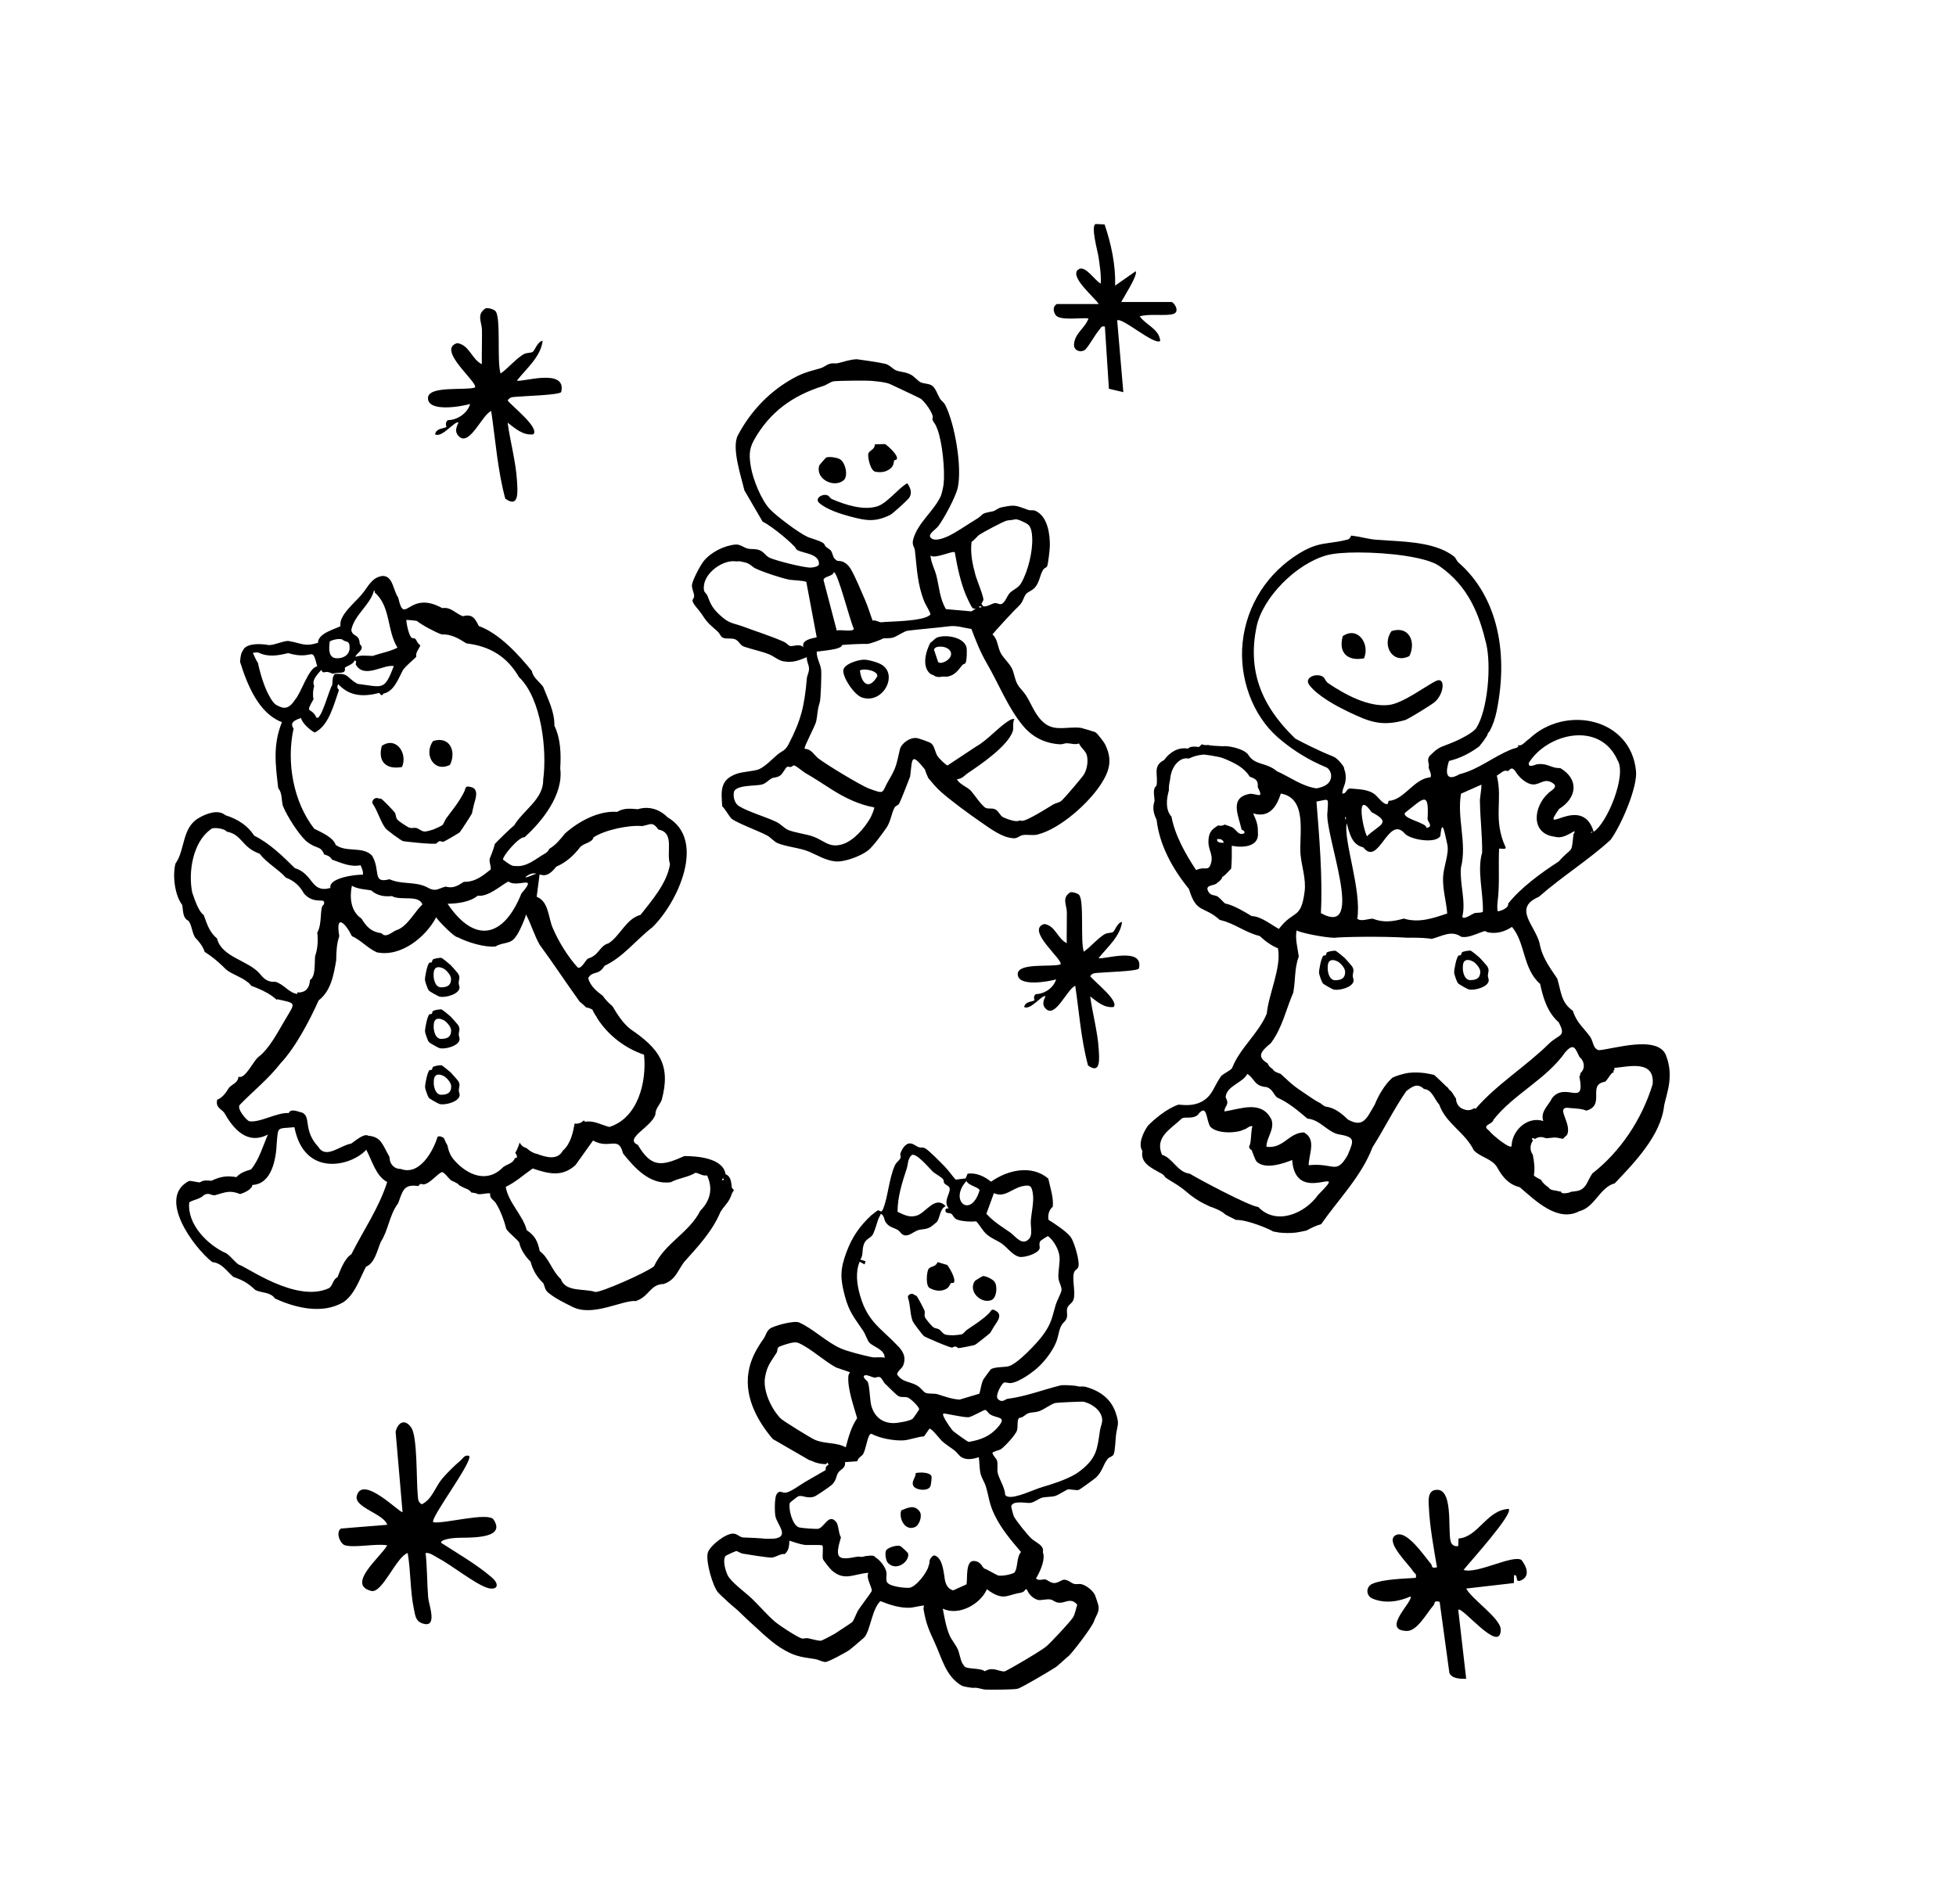 <?xml version="1.0" encoding="UTF-8"?>
<svg id="Layer_1" data-name="Layer 1" xmlns="http://www.w3.org/2000/svg" viewBox="0 0 1600 1557.81">
  <path d="M282.22,1264.27c-3.93-1.06-7.98-10.69-3.24-13.71l37.76-3.05c-2.72-9.06-27.35-14.17-24.89-23.65,4.63-17.87,36.01,14.97,37.43,13.21l-5.67-65.65c1.98-8.15,7.82-10.83,12.88-3.27,5.08,7.58,4.01,43.26,5.25,55.43.32,3.17.18,5.21,3.24,7.16,8.45-3.97,11.01-14.16,16.69-20.93,3.54-4.22,10.46-11.1,14.7-14.59,2.36-1.94,3.37-5.08,7.32-4.17,3.84,4.12-32.39,51.44-29.27,54.39,8.56,1.52,45-8.63,49.3-2.23,11.54,17.2-23.69,14.35-31.27,15.04-2.25.2-11.53,1.03-11.74,3.92,13.49,8.74,29.58,17.99,41.64,28.47,7.06,6.13,4.09,11.03-4.1,8.32-10.06-3.34-29.14-18.69-40.36-24.54-3.13-1.63-6.03-4.2-9.74-3.84,1.32,12.05,1.13,24.57,2.1,36.59.45,5.51,8.05,24.93-4.25,21.18-6.02-1.84-6.24-6.27-7.38-11.64-3.21-15.14-2.5-30.93-5.15-46.13-9.57,3.43-20.78,33.33-29.79,31.05-20.73-5.24,8-28.03,13.07-37.33-9.44-1.63-26.24,2.22-34.52,0Z"/>
  <path d="M1192.83,1264.91l.24-6.18c16.26-1.25,22.85-23.2,41.03-24.23,4.08,4.08-32.58,44.38-36.92,49.93,11.04,3.61,39.8-12.56,47.35-8.2,4.19,5.31,7.53,13.62-.68,16.89-5.12,2.04-1.47-5.22-5.38-4.32l-.13,6.38-38.99,4.49c4.55,8.82,28.45,24.53,28.26,33.75-.4,20.29-31.73-19.56-34.77-16.38l6.5,56.47c-4.55.1-11.89-.05-13.75-4.83l-7.97-58.16c-5.11-1.43-3.66,1.36-4.93,2.78-5.54,6.2-13.35,21.31-21.98,21.07-21.64-.59,6.06-24.79,3.01-28.21-9.67,4.33-21.02,5.97-31.03,1.72-5.44-2.31-5.65-9.71,0-12.14,8.78-3.77,25.63-4.15,35.38-4.8,1.01-3.45-1.13-3.68-2.18-5.4-3.53-5.74-22.52-23.56-14.91-29.08,8.95-6.5,24.2,16.96,29.54,23.02,1.28,1.46-.16,4.2,4.94,2.77-2.66-15.35-5.92-33.33-6.63-48.78-.22-4.77-1.22-11.55,3.61-14.04,17.31-5.61,11.45,32.87,14.24,41.84.9,2.88,3.2,4.18,6.15,3.63Z"/>
  <path d="M405.19,254.42c4.87,4.92,1.04,41.5,4.3,51.19,6.4-4.6,11.47-11.04,18.12-15.38,3.04-1.99,6.31-1.22,8.15-2.34,1.63-1,3.97-8.64,8.14-9.07-1.62,13.13-13.3,22.67-21.03,32.51,2.57,2.06,41.08-11.1,36.19,9.43-1.7,2.52-31.45,3.27-37.24,3.89-2.92.31-4.72.16-6.57,2.97,3.4,4.67,26.4,22.33,21,27.74-8.5,1.01-14.81-4.82-21.02-9.56,2.04,14.98,6.69,31.96,7.62,46.89.55,8.85,2.14,23.62-9.54,15.29-6.23-22.99-8.01-47.94-11.51-71.74-7.4,3.11-17.33,28.34-25.95,21.2-4.03-3.45-3.03-7.3-.82-11.62-2.4-2.41-13.4,12.82-19.13,9.53.8-5.14,7.39-4.65,9.24-6.01.27-.2-1.65-3.32,1.15-5.59,7.67,0,16.1-5.58,18.29-13.25-6.9,2.04-34.51,7.02-34.5-4.78,0-10.43,30.32-6.06,38.33-8.63,3.88-3.28-31.98-31.13-14.43-36.37,9.97,1.42,11.79,13.13,20.16,17.25-.13-9.25.2-18.56.11-27.83-.06-6.56-4.84-12.98,3.08-17.92,1.96-.56,6.43.78,7.85,2.21Z"/>
  <path d="M882.62,732.09c4.43,4.47.95,37.75,3.92,46.56,5.82-4.19,10.43-10.04,16.48-13.99,2.77-1.81,5.74-1.11,7.41-2.13,1.48-.91,3.61-7.86,7.4-8.25-1.48,11.94-12.1,20.62-19.13,29.57,2.33,1.87,37.37-10.1,32.92,8.57-1.55,2.29-28.6,2.98-33.87,3.54-2.66.28-4.3.15-5.97,2.7,3.09,4.25,24.01,20.31,19.11,25.23-7.73.92-13.47-4.38-19.12-8.69,1.86,13.63,6.08,29.07,6.93,42.65.5,8.05,1.95,21.49-8.68,13.91-5.67-20.91-7.29-43.61-10.47-65.26-6.73,2.83-15.76,25.77-23.61,19.29-3.67-3.14-2.76-6.64-.75-10.57-2.18-2.2-12.19,11.66-17.4,8.67.73-4.67,6.72-4.23,8.4-5.47.25-.18-1.5-3.02,1.05-5.09,6.97,0,14.65-5.08,16.64-12.06-6.27,1.86-31.39,6.38-31.38-4.35,0-9.49,27.58-5.51,34.87-7.85,3.53-2.99-29.09-28.32-13.13-33.09,9.07,1.29,10.73,11.94,18.34,15.69-.12-8.41.18-16.88.1-25.31-.06-5.96-4.4-11.81,2.8-16.3,1.78-.51,5.85.71,7.14,2.01Z"/>
  <path d="M898.75,248.77c-3.03-5.19-24.7-22.7-16.61-28.35,5.63-3.93,13.67,9.57,18.27,11.58.39-7.5-.82-15-1.92-22.38-.6-3.98-6.64-25.53-2.07-26.34l7.13.33c5.43,16,9.08,33.08,8.63,50.07l16.74-11.73c2.34,2.67-9.97,21.42-11.73,25.14h41.08c1.85,0,7.46,7.9,1.42,9.8-6.03,1.89-19.98-.47-27.4,1.95,5.19,7.15,15.96,10.35,16.77,20.09-4.55,4.04-31.61-19.85-35.21-16.74l5.03,58.67-11.8-2.78-3.29-50.87c-3.22-.79-3.23,1.18-4.72,2.81-3.14,3.45-9.57,15.27-12.06,16.57-3.85,2.01-8.88-.03-8.46-5.06.75-9.15,9.12-13.06,11.82-21.03-5.99-.82-23.63,2.19-26.92-2.81-1.96-2.98-2.41-6.83.94-8.93h34.37Z"/>
  <g>
    <path d="M677.21,405.37c.98.45,1.7,2.27,3.47,3.03,10.78,4.64,25.55,9.41,36.89,5.87,8.11-2.53,16.76-14.38,24.52-18.91,0,0,5.88,6.96,1.09,12.56-1.64,1.92-13.08,12.41-14.81,13.26-12.79,6.29-20,4.78-32.99,1.37-7.77-2.05-19.46-5.79-25.35-11.16-3.98-3.63,2.95-7.98,7.18-6.01Z"/>
    <path d="M724.15,297.66c3.66.87,6.24,4.41,9.02,5.43,3.74,1.38,7.65,1.18,11.92,3.45,2.84,1.51,5.84,5.28,8.15,6.3,2.73,1.21,6.26.78,9.13,2.62s4.57,7.47,6.5,10.67c1.16,1.92,3.15,2.82,4.47,5.47,7.79,15.59,13.67,50.29,10.17,67.12-1.58,7.58-11.24,25.41-16.06,31.84-1.82,2.43-8.5,6.36-6.38,9.08,2.91,3.73,10.17.95,13.88-.68,6.56-2.88,16.48-9.88,23.17-13.88,7.95-4.75,2.33-4.54,14.04-6.75,2.03-.38,4.06-2.6,6.76-3.18,12.08-2.63,11.95-1.46,22.4,2.11,1.65.56,3.74-.19,5.66.67,10.01,4.45,12,19.26,11.79,28.95-.05,2.57-1.4,15.11-2.33,16.64-.52.86-2.21,1.21-3,2.42-3.28,5.01-2.77,10.54-7.36,15.23-2.19,2.23-5.44,3.15-6.84,4.9-2,2.49-2.43,6.62-5.75,9.62-3.65,3.29-17.31,18.19-21.67,23.32,4.68,4.36,3.91,10.16,6.99,15.66,2.27,4.06,6.71,7.87,8.8,11.98,2.24,4.4,2.17,8.71,4.75,13.32,1.75,3.12,4.8,5.71,6.71,8.66,5.12,7.92,7.88,17.66,16.12,23.65,8.61,6.26,19.45,1.77,29.25,3.28.96.15,11.09,3.22,11.62,3.52,1.45.83,6.87,7.87,7.76,9.64,6.28,12.46,4.04,21.58-3.18,32.75-10.2,15.79-33.42,36.55-51.8,41.27-4.09,1.05-8.27-.15-12.17.48-2.65.42-4.38,2.69-7.18,2.61-9.52-.27-19.53-7.98-26.82-13-9.7-6.68-24-17.09-32.91-24.93-3.88-3.42-7.11-7.4-10.43-11.33,0,0-2.47-5.47-2.75-7.06-11.43-14.14-10.25-9.32-12.09,5.79,0,0-7.07,18.46-8.83,21.9-.92,1.81-2.9,1.85-3.83,3.4-2.4,4-3.23,11.44-6.42,16.17s-11.22,15.81-15.32,19.01c-5.98,4.66-19.53,9.79-26.99,8.96-7.79-.87-14.31-4.92-21.06-7.85-7.64-3.32-18.73-3.95-26.23-7.2-2.41-1.04-5.53-4.61-8.32-6.14-6.15-3.38-25.79-10.61-29.21-13.91-2-1.93-4.95-7.63-7.48-9.94-1.02-12.83-1.78-21.69,11.53-26.53,5.42-1.97,14.78-2.12,18.7-3.89,5.17-2.34,11.14-8.78,15.22-12.13,3.36-2.76,5.91-2.71,8.76-8.17,10.32-19.74,13.05-31.67,14.97-53.71.28-3.24,2.03-5.19,1.76-8.91-.21-2.74-2.11-5.72-1.75-8.71-7.02,2.79-11.24,4.75-19.21,3.4-3.97-.67-7.67-4.09-11.52-5.65-6.33-2.57-14.57-4.24-20.74-6.37-3.47-1.2-4.17-5.38-8.14-6.29-3.18-.73-7.2.28-9.58-1.28-1.42-.93-2.2-3.34-3.56-4.58-7.84-7.12-8.25-6.79-14.13-15.69-1.71-2.59-5.99-6.52-6.64-9.64-.23-1.12,1.32-1.98,1.32-3.9,0-2.61-2.06-6.13-1.77-9.1.37-3.82,6.9-16.14,9.56-19.43,6.02-7.44,16.91-12.86,26.23-13.62,3.64-.3,6.78,2.69,10.04,3.39,2.66.57,5.19.05,8.21.83,4.85,1.25,5.81,4.97,9.59,6.67,5.34,2.4,27.86,8.11,33.39,7.98,1.78-.04,6.92-.71,6.86-3,.22-9.81-17.33-8.44-18.95-12.73-.92-2.44-18.44-17.57-27.15-21.89l-14.88-25.54c-2.61-11.24-10.73-34.89-5.33-45.1,9.77-18.47,24.1-34.07,42-44.75,10.42-6.22,14.19-6.78,25.26-9.99,5.13-1.48,5.95-4.79,12.99-4.03,1.84.2,13.9-4.4,18.69-3.2,0,0,15.51,2.07,21.67,3.52ZM762.81,342.31c1.69-2.9-6.95-14.75-10.06-16.32-8.09-4.07-16.3-7.72-24.49-11.66-3.91-1.89-13.8-2.56-16.16-2.78-3.53-.33-26.65-.06-29.79.35-3.07.41-6.04,3-8.85,3.87-25.01,7.77-43.92,21.34-56.78,44.43-4.27,7.67-3.84,13.64-2.42,22.04,1.71,10.06,8.45,26.82,15.44,34.27,5.14,5.48,22.94,18.99,30.55,22.6,3.41,1.62,13.48,3.82,14.3,6.62.62,2.14,3.8,3.04,5.13,4.84,1.42,1.91,1.57,5.18,3.23,6.71,2.5,2.29,1.62,1.27,4.91,1.85,3.41.59,6.39,3.53,8.09,6.39,3.6,6.04,8.54,18.15,11.5,24.85,2.51,5.68,4.22,11.56,6.33,17.37,2.24-.78,5.82,1.66,7.34,1.38,4.24-.78,35.23-.43,39.99-6.38.34-1.23-4.03-8.18-4.89-10.29-5.76-14.23-6.14-27.11-7.76-41.94-.38-3.5-2.81-4.29-1.33-9.57,3.76-13.41,17.14-23.09,22.55-35.27.67-1.52,2.03-7.69,2.23-9.52,1.21-11.47-1.02-34.48-5.17-45.25-.4-1.05-1.85-4.29-2.42-4.87-1.01-1.01-1.81-3.13-1.48-3.7ZM830.53,424.86c-3.44.9-4.64.54-7.04,1.1-2.93.68-18.96,9.31-22.15,11.37-1.92,1.24-4.35,4.6-6.62,6.03-1.1,9.47.77,18.17,3.23,27.2,1.11,4.08,6.88,17.74,6.43,20.33-.18,1.04-1.21,2.04-1.55,3.09l1.36,2.03c3.06.86,7.41-2.49,9.86-2.61,1.53-.08,3.04,1,4.46.89,3.31-.26,5.19-6.6,7.33-8.96,2.57-2.82,7.09-4.26,9.26-7.91,5.8-9.73,9.88-26.54,9.21-37.86-.21-3.58-.66-8.46-3.73-10.72-1.55-1.15-8.43-4.4-10.05-3.98ZM780.99,451.83c-1.63-1.54-16.5,5.79-19.84,2.68.37,5.85,3.34,10.73,4.8,16.43,2.35,9.15,2.71,18.96,7.83,27.42l20.85,1.84,3.57-2.3c-.97-.03-2.05.33-2.8-.58-1.23-1.49-4.21-7.89-5.12-10.04-4.59-10.85-7.26-23.83-9.28-35.45ZM600.24,459.13c-11.08-.26-26.36,11.61-24.37,23.81.29,1.79,2.15,2.75,2.81,4.49,2.61,6.89,4.05,10.05,9.83,15.48,8.29,7.78,10.73,6.48,19.91,9.91,10.72,4.01,22.47,7.68,32.89,12.29,1.83.81,3.78,3.12,4.82,3.39,2.54.66,7.64-2.23,11.08,1.03-1.91-5.81,6.47-7.15,10.85-8.14l-8.49-45.26c-1.51-1.19-11.28-1.32-14.32-1.95-6.86-1.43-20.75-6.05-27.12-9.02-2.74-1.28-4.11-3.57-7.87-4.78-.88-.28-5.46-1.31-5.86-1.21-1.3.32-4.17-.02-4.17-.02ZM684.44,515.85c3.01-.94,13.41,1.42,14-1.38-3.42-7.26-13.02-45.95-16.36-46.4-.81,3.77-8.33,3.24-8.42,6.57l10.79,41.21ZM802.7,496.09h-1.8v.89h1.8v-.89ZM835.24,671.39c2.36,2.01,22.57-11,26.16-13.14,2.16-1.29,4.84-1.42,6.84-3.1,2.37-1.99,17.27-19.37,18.69-21.97,2.35-4.3,3.28-10.39,2.13-15.17-.87-3.6-4.95-6.17-6.45-9.76-3.36,1.27-6.3-.1-9.89-.18-1.81-.04-3.55.96-5.32.88-11.77-.53-22.22-5.41-29.93-14.36-12.52-14.54-20.8-35.66-30.28-51.95-5.39-9.26-8.8-18.06-12.59-28.07-6.29-.84-12.01-3.05-18.48-2.15-5.99.84-27.96,2.8-33.44,3.57-3.85.54-8.79,4.94-13.12,5.89-1.91.42-6.7.17-7.17.51-.97.68-10.91,4.62-13.25,4.44-2.42-.18-16.42.37-20.29.88-.49,3.24-10.7,4.21-20.78,5.42-.24,5.18,3.07,10.02,3.62,14.9.4,3.55-.26,23.98-1.18,26.85-2.23,6.99-1.53,8.87-2.84,15.23-.77,3.74-10.37,21.29-9.51,22.5,6.02.41,7.18,4.71,11.42,8.02,6.09,4.74,34.61,22.08,41.39,24.58,13.52,4.99,9.98,3.35,15.86-6.58,6.54-11.06,6.34-12.94,9.22-25.32,1.21-5.22,8.18-10.03,13.54-9.5,1.93.19,10.57,3.22,12.04,4.29,2.81,2.07,3.2,7.49,5.45,10.81.98,1.44,6.73,7.3,8.06,7.3l23.27-15.41c9.19-4.98,19.1-16.75,27.47-21.53,1.25-.71,2.47-1.22,3.94-1.02-1.79,2.81-.49,7.31-1.35,9.93-4.01,12.11-26.11,27.2-36.82,34.37-2.63,1.76-4.41,4.64-8.81,4.94,1.13,3.65,8.71,6.58,11.33,9.45,2.49,2.73,9.11,12.69,12.17,14.04,2.19.97,4.64.08,7.18.96,3.15,1.09,4.26,5.13,6.93,6.62,2.05,1.14,11.34,4.51,12.99,2.82h1.81ZM715.05,660.56c-12.27-2.21-23.6-7.68-34.1-14.26-7.82-4.9-13.95-9.17-22.24-13.9-1.77-1.01-7.9-6.21-9.17-6.19-.91.02-1.75,1.1-2.75,1.33-.79.18-1.96-.7-3.1-.01-1.36.82-3.2,5.37-5.66,7.06-2.63,1.81-4.78,1.2-6.79,2.25-2.49,1.3-4.56,3.97-7.72,4.93-5,1.53-22.32.07-23.26,6.63-.57,3.96.67,8.91,4.22,11.12,7.48,4.66,21.88,8.74,30.48,12.9,3.8,1.84,6.8,5.4,9.68,6.59,5.58,2.3,15.1,3.4,20.73,5.48,8.84,3.26,12.88,9.44,23.45,6.32,9.37-2.76,18.14-13.07,22.97-21.31.7-1.19,3.88-8.24,3.26-8.93Z"/>
    <path d="M675.88,374.28c2.63-.9,8.88.02,11.34,1.53,4.43,2.73,6.87,13.89,2.78,17.21-7.95,6.45-23.18-1.07-19.87-12.15.13-.42,5.34-6.45,5.75-6.59Z"/>
    <path d="M733.47,375.85c-.25.38-1.77.44-2.12,1-.18.28-.05,3.65-2.3,5.84-3.53,3.43-8.23,4.17-13.06,3.25-3.74-.71-6.02-10.53-5.82-13.92.23-3.83,5.2-3.35,5.52-8.53l8.45-.16c2.43,1.75,11.28,9.5,9.33,12.52Z"/>
    <path d="M789.75,542.57c-.31.52-1.91.78-2.52,1.5-3.43,4.07-5.68,7.94-11.47,9.36-1.98.49-4.35-.22-6.02.33-1.11.37-4.43.05-5.29-.81-.71-.72-2.67-.91-3.85-2.01-8.73-8.12.26-25.33.78-25.42.87-.14,3.43-3.26,5.15-3.92,6.99-2.68,21.47-.43,23.94,7.58.73,2.35.39,11.5-.72,13.39ZM766.21,529.42c-.77.22-2.15,1.3-2.21,2.06l3.33,10.04c2.08,3.01,13.82-2.92,9.88-9.02-2.09-3.24-7.5-4.08-11-3.08Z"/>
    <path d="M706.72,539.71c3.85.01,11.75,2.26,14.97,4.41,12.9,8.63.33,32.17-16.59,26.53-6.15-2.05-15.27-15.45-15.32-21.83-.04-5.5,12.36-9.12,16.94-9.11ZM703.39,548.59c1.32,10.74,7.35,16.41,14.22,4.75.9-4.53-11.02-6.92-14.22-4.75Z"/>
  </g>
  <g>
    <path d="M869.95,1082.15c-3.69,3.44-3.9,10.69-5.97,15.82-2.75,6.82-8.3,14.29-13.54,19.44-5.16,5.08-16.54,13.36-23.62,14.15-1.91.21-4.62-1.07-5.86-.21-2.02,1.4-7.27,10.76-4.67,13.26,3.7,3.56,5.88.09,7.87-.16,14.98-1.91,28.48-7.28,43.23-10.96,2.38-.59,12.11,0,14.34.71,1.52.48,4.09-.16,6.47.5,11.58,3.21,20.63,9.79,24.46,21.22,3.05,9.1,1.6,9.08.35,17.24-.65,4.26-.65,13.41-2.06,16.73-.78,1.84-3.25,1.94-4.67,3.52-3.74,4.16-4.4,10.57-9.93,15.58-1.27,1.16-13.08,9.74-13.91,9.98-1.96.56-7.58-.71-8.86-.43-1.19.26-7.96,4.67-10.51,5.41-3.05.88-7.85.58-10.77,1.43-3.1.91-6.7,4.11-10.02,4.26-3.18.15-14.12-2.22-15.11,2.79-.09.44,1.85,7.68,2.19,8.29,2.28,4.07,10.67,14.53,14.14,17.87,2.43,2.35,6.98,4.34,8.76,6.98,1.59,2.36.56,4.01.94,4.89.09.21,2.79,6.27-5.74,20.97,2.28,2.34,5.92.33,7.63.77,1.91.49,3.61,2.52,6.65,2.93,3.31.44,6.6-2.72,8.69-2.7,3.36.04,5.38,2.62,8.17,3.41,2.07.58,4.09-.2,5.78.2,4.09.96,9.45,5.08,11.31,8.94.35.73,2.71,7.9,2.83,8.61.94,5.54-2.02,8.04-3.49,12.53-1.81,5.53-19.76,28.46-21.29,29.08-.63.25-8.08,7.42-9.93,8.64-4.1,2.72-28.13,17.02-31.43,17.81-3.31.8-21.85.85-26.26.68-2.83-.11-6.64-1.87-9.39-1.43-1.57.25-8.99-1.15-9.86-1.65-13.34-7.71-16.21-22.25-22.25-35.28-4.58-9.9-7.07-15.29-9.1-26.93-.2-1.14-.02-2.32.33-3.4-.27-.48-9.26,1.62-10.98,1.71-8.7.44-16.78-2.28-24.73-5.39-6.92,6.55-8.09,23.65-13.09,29.63-.51.61-10.73,9.21-12,10.18-2.31,1.77-17.81,10.22-19.99,10.02-2.92-.26-5.65-2.04-8.46-2.44-12.43-1.77-17.53-2.49-28.79-9.65-7.75-4.93-19.46-16.34-26.72-22.87-1.88-1.69-7.57-7.46-9.36-8.83-2.82-2.15-11.58-10.18-14.1-12.85-4.64-4.92-10.7-26.54-8.58-33.02,1.85-5.65,14.73-15.77,20.85-15.42,3.37.19,5.3,3.1,8.03,3.15,2.35.04,15.99.67,17.85,1.07.35.08,6.6.02,7.19-.05,13.29-1.4,2.93-11.39,1.39-18.02-.81-3.48-.85-15.14.76-18.07,2.23-4.06,4.31-1.45,7.18-1.54,3.92-.11,12.48-6.62,16.29-8.81,4.18-2.41,16.91-9.76,16.91-9.76-.45-2.22.46-3.37,2.34-4.47l-1.28-1.81c-.12.64-.37,1.49-1.16,1.49-3.17.01-8.17-.85-10.87-2.48l-2.58-.82-29.87-17.29c-13.69-16.2-24.32-36.66-19.04-58.54,2.15-8.88,6.53-16.36,11.58-23.48,1.88-2.65,2.27-6.06,5.12-8.18,3.48-2.59,19.88-6.87,23.84-5.15,11.19,4.85,22.7,16.28,34.13,21.25,5.88,2.56,18.71,5.77,25.24,7.1,3.56.72,7.18-.38,10.72.55.01-6.93-9.19-8.73-12.66-12.51-1.45-1.58-3.11-6.75-4.66-9.1-7.39-11.1-11.62-15.28-15.24-28.79-3.82-14.29-4.05-21.66,1.25-35.89,4.61-12.38,10.7-21.31,20.34-30.26.45-.42,4.88-3.82,5.17-3.96,1.66-.77,2.82,2.86,4.43-1.06,4.15-10.1,4.76-24.57,9.63-35.66,1.32-3,3.96-4.32,4.66-6.21.47-1.27-.39-2.66-.08-3.6,1.13-3.37,4.06-8.85,8.4-8.28,2.75.36,4.32,2.23,6.57,3.04,1.56.57,3.27-.08,5.17.85,2.97,1.46,13.52,12.28,16.42,15.31,3.11,3.25,5.65,7.06,8.66,10.39l8.14-1,1.61-3.82c7.06-1.12,13.85,2.21,19.19,6.52,13.43-9.56,33.14-14.24,46.85-2.53,1.56,7.51,4.36,15.23,3.67,22.94-3.01,2.49-4.34,6.91-3.48,10.78,5.06,3.2,14.81,9.5,18.26,14.29,2.69,3.74,7.57,19.89,6.08,24.27-.65,1.91-2.5,2.38-3.19,3.78-2.41,4.93,1.14,16.44-.62,22.59-.95,3.29-4.05,4.27-5.04,6.84-1.65,4.28,1.96,7.49-3.28,12.37ZM806.85,993.03c5.93,6.62,12.5,10.45,19.6,15.4,3.43,2.39,8.18,9.2,12.96,6.92,6.37-3.04,3.4-10.93,3.78-16.3.5-7.08,2.7-15.65,1.69-22.45-.96-6.42-2.19-7.43-8.53-6.12-8.6,1.79-14.53,9.78-23.32,5.68l-6.17,16.87ZM771.7,965.17c-1.67-2.37-6.5-4.61-8.71-6.65-2.64-2.45-13.87-16.23-17.4-13.34-3.22,3.2-2.77,7.45-3.83,10.7-3.76,11.51-7.61,23.31-7.56,35.56,5.23,2.37,9.34,4.91,15.38,3.2,7.89-2.22,15.21-17.03,24.02-7.8-4.66,1.86-4.64,9.03-7.08,12.73-.18.27-4.62,3.86-5.06,4.13-3.97,2.43-7.32,1.72-10.74,2.87-3.88,1.31-7.81,5.88-12.26,3.54-1.43-.75-2.43-2.81-3.99-3.75-3.58-2.17-6.98-2.01-9.96-6.36-1.5-2.2-1.16-5.95-4.11-6.86-.38,1.6-1.49,2.88-2.01,4.41-1.13,3.32-2.7,8.94-4.2,12.04-1.5,3.1-5.42,3.83-7.07,7.26-2.53,5.25-.45,9.4-3.36,13.67l4.3,1.38-.83,2.57-4.02-2.22c-3.65,8.77-2.23,18.7.29,27.54,6.24,21.86,17.09,26.72,31.04,41.5,4.08,4.32,6.63,8.56,4.61,14.95-1.18,3.74-4.46,4.58-5.39,8.1,4.4,6.96,10.65,5.6,16.95,9.59,2.42,1.53,4.79,4.85,6.17,5.5,2.58,1.22,7.16.39,10.02,1.26,6.09,1.85,11.18,3.93,18.04,4.41l16.22-4.87c1.11-3.72,1.44-8.18,3.27-11.68.34-.64,5.51-7.76,5.89-8.08,2.69-2.27,11.04-1.79,14.48-2.6,7.35-1.74,23.81-19.27,28.43-25.71,7.05-9.82,7.05-13.57,10.3-24.48,1.13-3.79,4.12-8.95,4.72-11.73.62-2.87-2.21-6.92-2.46-10.3-.37-5.12,1.25-12.01.94-17.03-.37-5.95-4.68-13.69-9.43-17.27-.5-.11-5.99,3.55-6.37,4.13-1.41,2.19-.03,4.53-.62,6.23-1.38,4-12.51,7.43-16.52,6.55-5.48-1.2-9.76-7.53-14.05-10.6-4-2.86-8.64-4.29-12.67-7.83-3.63-3.19-5.3-7.3-8.64-10.63-4,.56-12.73.04-16.15-1.67-1.9-.95-2.88-3.6-4.09-4.46-1.45-1.04-4.64.08-4.84-2.5-.22-2.83,2.57-1.4,2.53-2.02-4.29-5.82.92-11.11,1-15.63.05-2.85-3.13-3.08-4.5-4.89-.57-.75-.29-2.25-.7-2.84ZM790.61,966.18c-14.8,16.02,3.53,31.42,10.65,7.79-.03-2.62-9.46-4.02-10.65-7.79ZM884.73,1202.5c12.43-10.08,12.84-17.24,15.01-31.98.77-5.22,3.53-7.96.46-13.91-2.56-4.94-8.55-8.53-13.82-9.79-1.12-.27-21.68.68-23.07,1.02-4.08,1.01-9.03,5.36-13.71,6.88-2.78.9-6.19.68-8.53,1.58-2.49.96-4.19,3.65-7.43,3.77-1.9,1.59-.82,7.42-1.77,10.34-1.17,3.63-9.86,12.92-13.05,15.21-1.11.8-6.7,2.01-7.03,3.05.39,2.26,3.15,4.46,3.73,6.15.96,2.82-.06,7.2.63,10.27,1.17,5.18,5.75,11.76,6.09,17.72.36,1.11,1.18,1.37,2.2,1.65,6.22,1.71,21.49-5.95,28.37-7.91,8.55-2.44,18.89-5.86,26.94-10.49,1.06-.61,3.93-2.72,4.98-3.58ZM695.27,1122.67l-11.33-3.86c-9.57-5.15-20.57-15.39-30.08-19.74-2.75-1.26-4.51-.79-7.25-.26-1.49.29-9.12,2.61-9.81,3.38-1.36,1.52-.7,3.17-1.42,4.35-4.57,7.41-7.81,10.32-9.54,20.02-2,11.16,5.01,25.83,12.53,33.8,1.95,2.06,25,16.28,28.37,17.69,8.46,3.54,17.38,1.76,25.08,6.09,2.21-8.35,4.42-16.6,9.31-23.83-2.78-9.97-8.03-24.25-7.17-34.48.11-1.33.79-2.06,1.32-3.17ZM771.75,1156.5c-2.18.94,6.68,13.16,7.87,14.27,1.31,1.22,11.75,8.75,12.73,8.94,9.89-1.69,17.51-4.53,24.19-12.39,7.35-8.65-.7-6.58-6.57-10.09-1.81-1.08-2.35-3.37-4.2-3.7-.91-.16-10.56,5.62-13.42,5.96-3.74.45-19.65-3.39-20.6-2.98ZM709.7,1130.3c1.69,3.4,1.83,15.46,3,19.68,2.55,9.23,9.17,14.54,18.86,14.33,3-.07,13.63-1.83,15.29-3.82.53-.63,4.77-6.81,4.95-7.21.77-1.77-7.11-9.3-9.45-9.98-2.48-.72-5.09.24-7.57-1.12-1.54-.84-8.83-8.25-10.88-10.21-1.46-1.4-2.35-4.35-4.08-5.17s-3.11.53-4.65.27c-2.3-.4-5.39-2.33-7.45-1.89-3.57.76,1.84,4.84,1.98,5.13ZM835.16,1269.76c-8.22-9.72-15.96-18.7-21.58-30.23-4.52-9.27-4.57-14.74-7.22-23.6-.95-3.18-3.25-6.33-4.19-10.06-1.19-4.69-.77-8.99-1.5-13.62-4.51,1.36-9.48,2.55-14.01.09-1.94-1.06-3.91-4.16-5.84-5.64-3.39-2.61-6.98-4.69-10.24-7.65-1.67-1.52-8.73-10.92-10.36-10.11l-4.34,6.23c-5.4.3-12.02,3.03-17.01,3.28-7.74.39-19.17-1.69-26.01-5.37l-1.04.32c-2.37,2.15-3.57,12.76-5.9,16.44-1.01,1.59-4.16,2.76-4.66,5.68l-10.04.73c.61,5.26-3.76,5.72-5.61,8.7-1.85,2.99-1.31,5.96-5,9.69-1.34,1.36-12.7,9.14-14.39,9.73-6.02,2.1-9.12-1.24-13.08-.26-.68.17-7.02,5.14-7.12,5.58-1.17,5,2.08,17.91,7.4,19.87,1.76.65,14.29,1.62,16.01,1.18,5.07-1.31,8.6-13.03,14.66-5.38,1.98,2.5,1.7,9.15,3.8,12.41-5.06,17.05-3.12,19.13,13.16,15.86,1.52-.31,3.47.43,4.69.03,2.26-.74,8.85-1.53,9.59-.27.44.74,4.43,2.44,8,8.5,3.35,5.69.93,7.84,1.96,11.93,1.05,4.19,14.51,5.48,18.39,5.23,5.35-.34,14.54-12.3,15.77-17.5l.83-2.58c-.24-2.85,1.17-5.02,3.64-6.45,7.32,1.17,7.96,15.03,8.54,16.69.28.79.02,10.03,7.22,11.95l10.91-4.92c1.02-4.75-1.13-20.03,6.55-19.12,5.82.69,6.56,5.88,8.23,6.26,1.53.35,7.87,4.19,10.8,5.48,2.54,1.12,12.84-.97,13.88-2.58,2.75-4.25,1.33-12.06,5.13-16.51ZM881.18,1312.84c-5.54-6.35-9.75-.88-15.46-1.63-2.89-.38-3.91-1.96-6.22-2.53-3.02-.75-8.13.95-10.58.27-3.86-1.07-7.45-4.59-8.8-8.34l-1.25-.41c-1.42,3.1-4.34,2.86-7.06,3.48-2.32.52-7.36,2.2-9.68,2.44-3.62.37-7.85-.6-14.87-5.87-5.2,12.07-22.94,22.2-36.06,15.86,1.28,6.88,2.69,15.19,5.46,21.64,1.86,4.34,5.26,7.79,7.03,12.19,1.62,4.03,2.02,10.4,5.61,13.68,2.26,2.07,12.9.96,16.31,3.73,6.39-3.97,10.8.08,15.91.17.94.02,14.41-7.87,16.5-9.11,4-2.37,14.99-8.93,18.11-11.61,3.46-2.97,19.64-20.22,21.62-23.58,1.72-2.94,2.38-7.11,3.43-10.38ZM672.77,1264.52c-.81-.96-12.04-.18-14.86-.6-4.06-.6-8.24-2.23-12.2-3.39-.23,4.31-.24,7.65-3.73,10.89-3.93-.5-8,3.3-11.78,2.94-6.74-.65-15.74-2.12-22.58-3.24-2.02-.33-4.37-2.18-5.44-2.12-.48.02-8.38,3.6-8.66,3.99-2.63,3.66-.12,11.73,1.57,15.51,2.55,5.7,14.67,14.37,19.79,19.26,6.35,6.07,12.29,13.22,18.97,18.97,3.67,3.16,18.04,12.61,21.99,13.76,1.44.42,3.26-.48,4.9-.19,2.83.5,8.8,2.4,11.09,2,.6-.1,9.7-4.82,10.78-5.52,1.98-1.27,13.83-9.01,14.44-9.63,1.61-1.65,3.42-7.31,4.99-9.82,1.57-2.52,10.89-14.74,11.04-15.69.46-2.97-5.01-10.52-2.73-14.83-11.75.72-19.58,7.27-30.02-2.09-1.36-1.22-6.73-7.87-7.19-9.23-.65-1.96.48-9.95-.37-10.95Z"/>
    <path d="M742.74,1270.77c1.91,5.91-8.84,15.41-16.3,8.07-1.94-1.91-2.84-8.37-1.54-10.46,1.39-2.23,8.78-4.65,11.63-3.41.84.36,6.08,5.37,6.21,5.8Z"/>
    <path d="M748.54,1249.33c-7.96,3.67-13.54-6.64-11.36-13.57,5.27-2.16,10.85-5.08,15.12.93,2.3,3.24-.06,10.93-3.76,12.64Z"/>
    <path d="M761.89,1207.63c.48.95-.35,7.32-.84,8.41-1.88,4.24-11.26,3.23-13.58.12-2.71-3.64,1.71-7.11,1.6-11,3.27-.63,11.12-.89,12.82,2.46Z"/>
    <path d="M804.08,1044c2.47-.05,7.51,2.41,9.19,4.35,3.02,3.5,2.07,13.61-2.29,15.32-8.47,3.32-19.34-7.16-13.55-15.65.22-.32,6.26-4.02,6.65-4.03Z"/>
    <path d="M779.97,1049.56c-.35.29-1.8-.12-2.3.3-.25.21-1.14,3.43-3.92,4.81-4.35,2.17-9,1.46-13.27-.85-3.31-1.79-2.52-11.73-1.31-14.86,1.36-3.54,5.9-1.6,7.76-6.37l8,2.38c1.77,2.37,7.77,12.32,5.04,14.59Z"/>
    <path d="M797.56,1100.31c-.6.33-12.95,2.82-13.63,2.62s-1.18-.99-2.19-1.21c-1.29-.28-2.7.91-2.99.85-3.4-.69-12.95-4.81-16.54-6.42-1.35-.61-5.33-2.28-6.18-2.82-1.23-.78-8.76-10.72-9.45-12.4-2.18-5.33-1.81-13.28-3.85-19.26-.7-2.06,2.81-4.23,4.74-2.57.69.59,1.72.66,2.38,1.3.79.76,6.36,11.27,6.57,12.43.27,1.46-.49,2.77.16,4.73.48,1.44,5.41,7.29,6.73,8.22,1.83,1.3,3.19.93,4.71,1.77,1.84,1.01,2.86,3.51,5.3,4.35,1.09.38,5.06.6,6.39.58s6.39-.55,7.32-.92,2.83-2.81,4.09-3.68c6.38-4.36,12.11-7.81,17.77-13.31,2.31-2.24,1.79-4.74,6.42-1.62,4.16,2.8,1.09,7.54-.95,10.44-1.92,2.72-2.63,4.39-4.27,7-.42.67-11.54,9.37-12.55,9.92Z"/>
  </g>
  <g>
    <path d="M1362.79,863.4c-6.78-16.92-43.38-5.03-54.81-4.18-4.98-1.02-4.63-7.2-7.16-10.9-5.57-7.61-11.29-11.81-14.21-21.32-9.74-6.87-9.39-14.99-12.79-26.35-6.33-9.51-12.42-17.32-14.44-28.92-3.85-14.84-22.03-28.84-.67-37.95,19.42-17.02,40.48-29.96,58.73-46.66,9.16-12.58,22.16-43.56,20.81-56.26-4.17-43.66-57.99-54.38-87.27-26.44-3.05,1.79-6.26,6.75-9.1,5.05.72,2.86-3.48,2.5-5.64,3.7-14.85,5.89-26.46,16.28-42.37,20.26-12.31,7.13-11.34-3-8.3-11.72-5.28,1.24-10.6,2.22-15.95,3-.21,1.04-.5,2.09-.95,3.13.12,1.93,2.64,5.28,1.53,8.11-13.75.98-21.45,18.68-34.32,19.27,0,0-.67,2.36-.67,2.36-2.71,1.89-8.51-5.95-10.03-7.18-5.93-4.95-13.78-4.54-20.78-5.31-3.78.56-2.74,4.54-6.48,4.11.47-3.61.87-4.28,2.3-8.27,1.22-5.26.46-9.59-1.32-13.16-4.55,0-9.09.02-13.62.08,3.59,2.62,4.74,7.63,2.34,11.48-1.44,2.31-4.29,4.43-10.54,5.66-11.51-1.33-22.37-9.55-32.59-14.02-9.04-7.72-18.02-4.32-23.72-13.91-4.74-5.36-18.21-7.15-20.42-6.49-5.05-.35-11.41-.46-12.03-1.15-.59.13-1.19.21-1.8.21-1.22,0-2.36-.25-3.39-.7-.69.55-1.5,1.29-2.47,2.26-2.18-.35-6.97-.98-8.92,1.29-8.01-1.41-14.88,2.92-19.54,9.37-9.72,4.97-4.56,12.04-6.18,20.92-3.62,3.07-1.55,7.93-1.66,12.8-1.86,5.46-.68,10.27,1.72,15.1,2.41,21.06,13.18,40.29,26.46,56.64,6.21,20.66,12.01,13.34,25.24,25.34,11.78,2.53,20.87,10.38,32.64,13.13,4.29,4.05,9.78,8.08,14.94,10.06,3.04,15.68-7.69,37.51-9.14,53.48-6.81,16.38-22.04,28.12-28.37,44.5-1.49,2.15-5.38,3.55-8.84,6.39-1.12,1.61-2.17,3.25-3.15,4.95-2.53,4.42-4.54,9.4-8.34,12.93-4.18,3.88-9.26,5.61-14.87,5.98-2.87.19-5.74-.09-8.61-.32-9.37,3.02-20.29,12.25-25.13,17.36-3.87,5.56-8.2,15.12-4.4,20.57-1.89,9.89,7.26,13.72,14.32,17.85.45.17.89.38,1.33.64.66.39,1.31.86,1.84,1.43.06.07,1.15,1.48,1.35,1.74.7.5,1.4.99,2.12,1.46,1.56,1.02,3.16,1.97,4.76,2.93,3.74,2.26,7.25,4.72,10.58,7.57.81.69,1.62,1.37,2.45,2.04.27.22.55.44.82.66.17.14,1.52,1.26.36.28-1.16-.97.18.13.37.26.28.21.56.41.84.61.7.5,1.41,1,2.12,1.48,2.89,1.94,5.92,3.65,9.08,5.11,1.1.51,2.19,1.04,3.28,1.57.29-.08,9.14,3.04,12.22,6.37,1.34.71,2.68,1.41,4.03,2.1,1.54.79,3.09,1.56,4.65,2.3,9.63-.29,29.11,8.29,30.25,9.41,1.63.34,3.26.65,4.91.9,4.67.53,9.28.56,13.94.04,2.89-.44,5.75-1.03,8.6-1.67,3.47-1.94,7.36-3.89,11.98-5.24,14.42-20.61,33.03-39.28,41.99-62.86,9.6-15.07,17.51-31.28,27.59-45.88,5.09-4.03,9.04-6.94,14.53-1.83,6.65.62,8.19,7.92,12.47,12.82,5.52,15.57,21.08,22.55,28.27,37.32,5.38,5.78,14.81,6.79,19.09,13.93,4.7,8.66,9.83,14.12,18.57,16.35,12.63,10.8,30.91,28.96,48.62,19.59,12.79-3.19,16.75-19.59,29-22.79,16.31-17.15,37.95-39.49,40.45-63.82,1.92-9.37,8.24-24.01,1.46-40.93ZM1301.53,681.72c-.16-1.07.13-1.36,1.2-1.2,0,0-1.2,1.2-1.2,1.2ZM1323.1,621.9c7.85,12.01-8.47,51.7-19.47,58.6-9.67-32.05-45.47,5.71-28.32-18.66,14.33-8.77,16.86-24.07.95-33.45-7.63.29-9.55-3.96-18.33-3.2-2.6.29-7.67,3.57-7.45-.88,14.79-24.16,58.07-34.91,72.62-2.41ZM1233.19,630.89c1.87-.23,2.57-4.64,6.3-.06,2.67,4.93,9.21,10.83,14.62,10.96,5.91.24,9.53-5.95,16.64-.67,3.97,2.94-2.43,5.91-4.16,7.78-12.31,10.9-14.9,33.28,5.26,35.68,9.27,2.9,19.5-9.57,15.23-1.95-1.88,17.38-.4,9.01-12.09,22.24-13.89,8.88-31.34,21.61-41.38,34.52.89,3.17-5.49,5.85-8.24,6.18-.98-.16-.48-6.55-.36-7.58,1.84-14.27.57-29.13,1.23-43.63,1.14-.39,5.77.93,5.43-.92-10.77-23.49-2.2-38.32-7.28-58.9,2.89-1.38,5.75-5.21,8.8-3.66ZM1195.09,649.37l16.69-7.4c.22,4.12-1.61,11.59-1.17,14.65.21,13.58,1.97,27.76,1.78,40.93-4.3,14.47.98,32.51.62,48.18-.29,1.25-5.23.92-6.67,1.28-1.78.45-9.3,6.08-10.17,2.95,3.12-12.61-2.3-26.86-1.11-40.12,5.08-20.11-3.43-40.21.03-60.49ZM1149.31,664.97c14.62-11.29,19.88-19.03,18.42,5.09.27,2.63,5.03,6.35-.88,7.3.67-4.22-20.33-7.47-17.54-12.39ZM1121.94,664.47c17.29,8.93,5.99,10.15-3.76,19.75-3.41-6.55-9.57-38.8,3.76-19.75ZM1101.58,673.57c2.44,8.24,3.91,17.34,13.67,19.76,12.52,16.11,20.18-26.66,33.62-11.62,4.01,5.14,25.5,8.99,29.36,2.25,1.51-16.51,3.85-.42,5.74,7.25,1.44,7.61-3.13,17.65-3.53,26.31-.47,10.16,2.6,19.79,3.38,29.84-11.58,3.9-22.97,7.94-35.54,4.19-8.97,2.48-16.56,3.51-25.4.08-3.39-.06-9.93,2.67-12.61-.03,3.65-23.34-11.45-63.92-8.68-78.03ZM1100.37,668.47c1.02-.44.45,1.39.59,1.8-1.02.44-.45-1.39-.59-1.8ZM1085.9,663.93c-3.17,17.48,32.24,104.01-5.42,83.14,1.52-28.79-1.28-61.97-3.61-91.25,10.93-2.05,9.52-3.68,9.03,8.11ZM978.4,711.86c-8.45-12.84-17.21-28.07-20.14-43.72-5.04-5.55-4.17-14.37-2.13-21.44-.09-2.81.2-5.6.93-8.28.55-6.89,2.98-13.56,9.61-17.21,2.22-.94,4.09-.82,5.85-.61,3.38-1.68,7.05-2.74,10.83-3.1,1.41-.71,13.58,1.76,15.51,2.23,0,0,0,.02,0,.03,3.32,1.14,6.57,2.55,9.68,4.1,5.03,2.51,9.75,5.77,12.98,10.44.22.33.41.66.58,1.01,4.4,1.92,7.23,2.33,6.74,8.64,4.76,9.51.98,6.01-5.79,5.44-17.94,2.62-9.99,17.62-7.46,29.2.35.6,3.02.9,2.27,3.14-5.13,2.32-6.4-3.23-10.3-5.06-.53-.25-5.48-2.01-5.79-2.05-1.42.96-3.52,1.26-5.21.65-6.34,3.74-8.2,6.79-8.06,14.43.3,6.66,4.93,10.86,1.19,18.96-2.38,3.74-4.7.09-11.28,3.21ZM1000.98,689.54c-2.15,0-5.91-.04-5.41-3,2.39-.36,5.05.2,5.41,3ZM1023.83,749.5c-5.2-3.22-14.9-9.02-21.61-10.31-1.35-.74-4.58-4.97-6.69-5.96-2.27-1.07-5.01-.41-6.87-3.39-3.52-5.64,3.08-5.1,5.92-6.65,1.35-1.09,5.08-3.47,5.16-5.62,3.14-1.93,3.99-3.68,7.29-6.78.65-4.12.63-14.56.57-18.84,8.76,1.88,22.89,1.02,21.34-11.14.12-6.55-1.41-9.59-3.88-15.35,13.18,4.05,19.22-5.44,22.67-16.23,22,3.92,14.9,33.13,16.06,49.57.9,9.94,4.72,20.36,3.37,30.72-3.04,23.34-8.85,14.38-21.02,30.47-6.28-3.28-14.48-10.33-22.32-10.5ZM1078.09,977.7c-10.17,14.66-33.83,25.53-48.88,9.78-6.84-.38-50.71-23.82-55.96-27.23-10.21-1.14-13.73-12.7-22.75-15.49-6.25-14.63,7.49-21.14,16.17-29.66,2.76-1.78,8.1.77,12.93-2.75,8.07-10.69,6.8,3.9,10.4,9.48,6.26,6.54,23.36,4.91,27.21,2.36,2.77-.38,4.28-3.25,7.26-2.81-1.43,5.17-.69,10.82-2.17,15.59-1.17.71-.1,3.69,1.43,3.81.36.37,2.46,7.24,4.09,9.46,6.76,6.88,21.58,1.86,29.17-1.17,2.72,38.97,49,.65,21.1,28.62ZM1102.28,945.28c-9.59,16.23-10.86,5.83-31.76,8.05-.13-8.68,6.74-21.06-3.91-26.85-12.6.29-16.63,13.54-30.69,11.76.18-8.11,7-14.26,4.06-22.42-8.08-15.89-24.73-8.64-38.39-6.48.01-5.21,4.58-4.76.98-11.58.53-9.4,14.15-11.77,17.7-19.13,6.3,3.84,5.39,10.09,16,10.79,5.01,2.04,5.16,5.68,8.37,8.49,9.62,4.25,17.05,10.75,24.86,17.3,9.96.76,15.78,10.23,24.67,12.67,14.61,2.44,13.54,4.62,8.11,17.4ZM1206.97,907.25c-.29-.14-.64-.35-1.03-.63-1.47,1.04-3.23,1.67-5.03,1.67-1.18,0-2.29-.23-3.29-.66-3.79-.95-6.43-4.44-6.61-8.45,0-.12,0-.25,0-.37-1.81-2.32-2.9-5.56-5.63-7.34-.4-.53-.75-1.1-1.07-1.67-.53-.33-1.03-.71-1.48-1.16-3.16-3.16-6.41-6.23-9.73-9.22-2.64-.6-5.3-1.13-7.99-1.53-4.28-.49-8.59-.59-12.88-.13-3.56.57-7.05,1.51-10.43,2.78-.44.17-.88.34-1.32.51-.04.02-.08.03-.12.05,0,0-.02,0-.03.01-.46.21-.91.42-1.37.63-6.55,5.71-12.03,15.81-14.41,21.98-6.42,10.66-9.05,19.46-21.96,12.24-4.74-4.67-10.94-9.79-17.92-10.51-1.36-.39-2.84-1.42-4.36-2.73-.07-.04-.15-.07-.22-.11-3.84-1.93-7.42-4.35-10.94-6.81-3.21-2.24-6.56-4.34-9.67-6.7-3.67-2.79-6.93-5.96-10.33-9.07-.55-.5-1.1-.99-1.67-1.48-2.94-.96-5.55-1.99-6.48-3.96-1.93-1.09-3.35-2.68-4.09-4.61-8.71-5.26-6.16-9.35,2.53-16.42,9.56-12.49,12.86-28.89,18.39-41.23,2.07-10.51.78-19.69,4.57-29.75-.85-6.58-3.14-14.5-1.8-21.38,2.96,1.96,22.48,5.88,31.03,6.05,5.42-.77,39.27-1.36,59.1-.08,3.24-.01,6.47-.02,9.71.08,2.64.08,5.29.19,7.92.51.89.11,1.82.22,2.75.38,8.43-2.1,16.06-7.41,24.24-1.67,5.38.91,10.94-1.84,15.93-3.65,5.67-2.06,2.25-.59,6.85.15,6.79,1.09,13.04-.93,18.64-4.63,11.09,13.03,8.78,34.21,23.04,46.66,2.37,11.3,6.05,23.4,15.15,31.35,6.51,12.01.44,9.66-7.57,17.2-18.6,18.5-43.77,34.09-60.43,53.7ZM1236.48,937.35c.13,4.09-16.2-8.96-18.19-12.12-7.14-5.12,2.49-4.81,3.45-9.23,16.34-20.77,43.23-33.05,58.66-55.16,7.32-8.33,8.32-2.45,11.67,4.02,1.06.84,1.92,1.92,2.52,3.15.2.25.32.53.37.86.33.91.53,1.88.58,2.88.11,2.48-1.05,4.77-2.84,6.37.03.88-.1,1.74-.79,2.63,5.33,25.93-11.19,3.81-22.29,17.6-2.82,6.19-9.8,10.81-7.25,18.82-12.71-4.16-25.45,7.49-25.89,20.18ZM1351.85,887.09c-8.74,28.65-26.32,55.11-49.44,73.08-1.39,2.34-2.75,4.71-3.92,7.16-1.66,3.47-4.29,6.33-8.26,7.04-1.68.3-3.39.53-5.11.68-1.25,1.04-8.66,2.23-8.06-.09-1.48-.18-2.94-.46-4.36-.86-2.42-.23-4.84-.64-6.01-2.64-1.71-1.08-3.29-2.41-4.71-4.07-.59-.69-1.08-1.42-1.46-2.17-2.57-1.23-5.18-2.55-5.83-3.63,1.02-5.35.25-11.43-.9-16.98-2.21-2.73-2.31-7.04-.73-10.04.25-.48.59-.94.98-1.37-2.15-1.93-.08-2.75,1.45-1.28.87-.62,1.84-1.09,2.77-1.35,2.21-.61,4.22-.2,6.23.66,0,0,.01,0,.02,0-.2-.09-.34-.16-.45-.2-.25-.1-.36-.16,0,0,.16.07.39.15.56.21,2.12.02,4.2-.46,6.32-.56,1.93-.09,3.87.27,5.75.7.56.13,1.12.27,1.68.41.04-.02.07-.04.11-.06,1.02-1.12,2.11-2.14,3.32-3.14,4.64-9.67-11.27-24.39,2.88-22.01,4.04.39,9.25.39,12.93,2.12,16.06-4.66.4-21.22,15.18-23.65,1.91-.78,5.19-8.27,7.41-7.65-1.64-2.58,1.64-1.02,0-3.6,12.88-1.34,33.41-6.68,31.66,13.28Z"/>
    <path d="M1082.59,781.86c.37-.27,1.38-.04,1.72-.3.76-.59.38-1.93,1.38-2.52s5.62-1.46,6.85-1.14c.55.14,6.49,4.94,7.3,5.74s5.64,6.22,6.05,6.84c2.27,3.42.69,4.96.66,7.87-.02,1.55.92,2.88.64,4.38-.93,5.03-11.15,7.72-15.87,6.96-1.41-.23-8.51-4.26-9.26-5.21-.97-1.24-3.07-7.17-3.1-8.76-.05-2.36,1.83-12.52,3.63-13.86ZM1094.73,786.93c-1.36-.69-5.38-2.83-7.58-.12s-1.46,15.18,4.99,15.18,8.16-2.82,8.17-6.79-5.1-8.03-5.57-8.27Z"/>
    <path d="M1193.12,781.76c.37-.27,1.38-.04,1.72-.3.76-.59.38-1.93,1.38-2.52.99-.59,5.62-1.46,6.85-1.14.55.14,6.49,4.94,7.3,5.74s5.64,6.22,6.05,6.84c2.27,3.42.69,4.96.66,7.87-.02,1.55.92,2.88.64,4.38-.93,5.03-11.15,7.72-15.87,6.96-1.41-.23-8.51-4.26-9.26-5.21-.97-1.24-3.07-7.17-3.1-8.76-.05-2.36,1.83-12.52,3.63-13.86ZM1205.26,786.83c-1.36-.69-5.38-2.83-7.58-.12-2.21,2.71-1.46,15.18,4.99,15.18s8.16-2.82,8.17-6.79-5.1-8.03-5.57-8.27Z"/>
  </g>
  <g>
    <path d="M368.12,625.73c-13.15,6.71-21.76-8.51-13.91-19.43,13.58-4.43,19.31,8.35,13.91,19.43Z"/>
    <path d="M328.84,627.51c-12.87,2.36-20.08-4.29-16.51-17.3,11.87-8.05,21.33,6.33,16.51,17.3Z"/>
    <path d="M598.69,971.76c-.62-3.71-.36-9.18-5.19-11.07-1.95-13.33-23.31-14.83-33.63-14.87-18.87,8.47-27.09,9.53-38.12-9.14-11.75-5.14,11.33-14.56,14.36-24.9-.04-4.65,3.37-7.59,5.11-11.7,7.94-28.92-2.29-42.27-25.31-57.96-6.05-4.56-10.96-12.15-14.97-18.98-3.02-2.47-5.75-5.26-7.9-8.46-5.1-3.76-10.14-7.92-11.93-14.43,3.65-6.42,8.39-1.69,13.4-10.08,15.23-7.06,25.82-21.28,39.05-31.45,20.74-20.07,44.67-71.56,12.39-90.12-6.44-6.6-15.43-9.31-24.17-6.54-6.32-.54-11.62-1.09-16.96,2.18-14.88-1.19-31.52,7.69-42.66,17.69-3.94,4.93-7.64,9.45-12.78,12.51-.74,1.59-1.92,2.96-3.44,3.81-7.72,4.29-14.89,11.27-24.24,10.26-2.74.34-5.2-1.38-10.29-5.27.02-3.33,13.23-18.84,17.63-18.24,14.29-12.83,32.09-34.85,29.23-56.34.71-11.86.42-24.06-4.79-35,.26-11.17-5.05-21.18-9.18-31.77-3.39-4.47-8.19-7.45-9.31-12.98-11.18-13.82-26.65-30.63-43.34-36.75-3.01-5.96-5.11-10.17-13.05-7.99-6.21-2.34-9.74-7.76-16.88-6.64-27.8-15.43-30.62,15.69-35.97-8.6-4.25-5.76-4.13-17.89-12.91-17.73-9.15,1.33-11.6,8.95-16.9,15.03-5,6.32-19.04,17.21-17.41,25.91-1.87,1.91-18.61,5.42-18.43,13.82-11.44,3.36-12.93.32-24.29-1.57-4.8.02-10.58,3.32-15.79,3.4-6.31-1.25-20.92-2.09-21.7,6.03,5.06,3.48,7.62-.85,13.16.11,7.98,3.91,16.01,2.4,24.23.41,21.62,6.41,19.07-7.41,23.78,10.89-7.02.78-12.95,21.47-18.18,27.28-6.18,9.73-11.19,6.22-14.93,4.47-3.73-1.75-10.74-13.12-15.42-34.71-2.94-3.73-5.28-14.61-8.84-10.03-5.37-2.98-5.43,7.24-5.77,9.16,5.77,18.48,15.13,42.24,34.27,49.42-7.58,18.78-5.24,34.94-3.03,54.06,3.36,3.67,2.57,9.92,3.76,14.31,3.45,8.56,12.91,23.49,19.52,29.31,8.85,6.86,10.94,2.8,14.45,10.68.77.1,1.51.33,2.21.7,1.08.35,2.01.95,2.8,1.8.52.49.95,1.03,1.28,1.62,7.6,2.72,15.19,6.28,23.35,4.59,1.02,2.55,2.27,4.89,1.88,7.76-5.74-.33-28.45,2.66-26.53,10.82-16.21,4.53-13.57-11.4-29.17-16.25-9.7-9.64-21.04-20.59-33.15-26.48-5.51-8.45-13.61-13.61-23.59-16.76-6.08-5.22-16.04-1.17-22.08,2.4-13.66,8.17-10.79,25.99-18.81,37.2-2.46,9.82-.64,25.62,5.5,33.74.91,4.27.14,10.73,5.09,12.98,2.86,3.31,2.8,9.49,5.52,13.75,3.25,3.23,6.31,7.17,7.83,11.73,1.43.95,2.85,1.91,4.25,2.9,4.88,3.47,9.16,7.44,13.38,11.64,5.13,4.06,11.77,5.67,17.19,9.99,1.13.68,2.22,1.85,3.32,3.25,1.55.59,3.11,1.18,4.64,1.81,5.91,2.44,11.36,5.24,16.09,9.61.17-.15.34-.29.5-.44,15.8,3.47,14.99,2.33,6.68,16.32-6.26,10.41-13.09,24.33-22.76,31.43-4.02,3.93-10.6,18.03-15.71,15.6-.27,4.95-4.95,6.03-7.79,9.09-2.38,4.11-5.44,8.27-9.56,9.71-1.43,6.26,2.65,7.14,5.61,10.5,7.34,12.99,18.57,26.93,35.87,18.04-4.1,9.29-7.17,20.62-13.86,28.59-3.97,1-9.28,3-11.87,6.24-7.78-1.22-12.61-.71-20.49,2.97-4.32-.2-5.92-.77-9.52,1.33-1.63.1-7.13-1.52-8.88-1.1-26.26,13.55,3.74,54.23,19.03,66.28,7.91.86,11.28,6.86,17.34,12.17,8.16,2.87,11.55,4.82,18.1,10.81,5.86,2.62,11.95,1.38,15.99,6.89,17.11,7.85,38.79,12.95,55.81,3.02,9.52-6.37,13.58-19.68,18.55-29.03,7.38-3.08,9.08-13.37,12.14-20.38,6.35-9.87,6.87-21.9,14.19-31.57,3.8-10.25,4.46-15.94,16.53-14.05,1.22-1.94,1.66-2.02,4.2-1.35,5.52-.7,10.64-8.26,15.16-10.14,1.87.18,5.74,5.56,7.24,6.67,1.18.89,6.23,2.53,6.53,3.96,2.34,1.44,4.86,2.54,7.38,3.62,1.1.47,2,1.38,2.69,2.43,2.26.29,4.33.66,5.7,1.41,3.35.31,6.57-1.05,9.94-.6-.98,4.12,2.99,5.35,4.47,7.87,3.72,5.66,7.04,14.74,8.52,20.99,1.74,3.32,9.25,8.62,10.76,11.53,1.06,5.69,5.18,11.44,9.21,15.48,1.85,7.08,5.27,12.62,10.33,17.5,1.45,2.84,1.08,4.91,3.75,7.57,6.76,5.44,12.59,8,20.12,11.85,16.71,8.54,41.13-5.81,51.92-4.74,11.15-3.76,11.57-13.75,22.78-13.95,9.61-3.33,11.2-10.5,16.53-17.79,11.27-12.65,23.21-25.16,29.89-41.18,4.04-6.42,6.94-7.42,9.44-15.24.27-.85,1.54-2.1,1.5-2.6-.04-.48-1.31-1.07-1.56-1.92ZM430.02,717.38c11.03-8.76,12.92,6.9,25.08-8.37,7.98-3.34,14.42-9.28,19.72-16.24,3.56-3.21,9.65-3.43,10.68-7.69,9.24-6.08,28.89-10.27,39.82-9.22,6.81-1.26,8.34-4.03,13.25,2.85,13.63,2.51,6.2,18.38,9.47,28.2-2.2,15.38-14.87,29.86-24.09,41.6-11.82,3.14-16.54,17.05-26.13,23.25-7.48,2.01-7.77,9.96-16.98,12.54-2.11,1.56-5.32,8.91-8.33,7.18-8.05-8.79-15.63-21.18-20.31-32.13-3.82-8.52-3.2-21.81-13.2-25.65l2.55-19.54c-1.63-.73-12.75,5.34-11.53,3.23ZM415.9,721.18c7.13,5.68,24.73-6.41,10.65,9.74-14.24,35.7-37.75,42.08-60.44,8.51,8.33-.18,18.41-1.42,24.68-6.63,8.69,1.22,19.2-8.7,25.11-11.62ZM305.88,483.21c1.08-.19.34,1.04.74,1.63,13.13,11.43,9.77,31.23,18.53,45.02-6.03,3.2-13.8,4.49-20.33,6.78-5.31-.08-9.29-.86-14,.76-.05-2.73,8.55-6.03,3.49-10.41-.49-9.07-5.66-5.31-6.96-11.46,2.22-12.25,15.67-20.72,18.53-32.32ZM280.52,523.59c2.34,2.08,5.47-.08,5.47,6.27s-5.56,8.85-10.46,8.71c-7.21-.11-6.47-8.24-5.84-13.44-.31-.98,8.49-3.62,10.83-1.54ZM256.47,572c-.8-2.97-.41-7.86.53-10.82-2.27-4.59,2.44-9.15,5.58-12.83,1.34-.34-.02,1.37,2.06,1.71,3.91-.67,4.07-.17,7.79,1.22,4.13-1.91,10.82.99,9.61-4.84.84-1.39,7.22-2.83,7.88-6.02,2.41.31.96,2.09,1.07,3.24,6.92,12.15,22.67-.39,31.15,1.29-7.83,20.37-8.68,17.2-29.63,14.56-9.71-5.44-6.52-8.73-18.44-8.15-2.82,2.18-1.74,7.84-2.44,9.32-2.42,3.56-9.16,29.68-12.8,26.36-4.39-9.3-9.81-1.98-2.36-15.03ZM274.59,691.23c-2.04-6.24-12.1-10.44-17.54-13.18-17.3-22.29-22.89-54.8-16.9-81.96-3.63-5.22,1.44-6.98,6.08-8.71.72,4.05,7.61,10.26,11.25,11.91,11.67-5.59,15.73-23.44,19.78-34.72-1.58-1.8-1.59-2.74-.6-4.88,9.55,10.52,21.52,10.37,33.59,7.19.68,1.03,2.27,3.33,3.25.64,8.44-1.68,11.9-11.19,15.5-18.12,1.01-3.02,9.57-9.94,11.52-12.02-.78-3.57,2.12-6.11,3.3-9.35-4.13-3.13-2.36-6.11-6.66-5.96-2.66-1.17-4.65-11.72-4.81-14.78.31-.3,7.81.49,8.62.72,4.12,3.38,15.59,9.51,20.29,11.03,7.9-.28,13.58,3.13,20.32,7.38,19.14,2.2,33.33,10.88,42.93,27.53,18.34,17.43,23.15,59.66,19.79,84.22.33,15.59-16.53,24.93-23.57,36.96-2.74,2.11-15.17,14.26-15.96,15.35-1.63,6.53-3.78,10.5-3.74,11.05-1.73,2.62,1.08,7.48.3,9.88-6.77,5.39-12.7,10.23-21.88,10.07-5.45,3.51-8.95,5.51-14.88,3.91-6.69,1.56-7.78,4.88-15.95.17-9.6-4.51-20.15-1.75-29.99-6.2-14.45,3.73-7.05-6.74-14.18-19.2-7.61-8.2-21.12-2.36-29.9-8.94ZM287.81,724.68c5.15,2.83,10.12,2.8,15.78,3.79,5.03,4.35,10.49,5.23,17,4.69,7.31,4.01,21.71-1.4,24.96,6.73-6.87,6.61-12.54,18.73-22.01,21.41-4.19,2.23-8.06,6.17-11.61,2.17-8.88-1.2-12.23-5.63-16.3-11.98-8.83-5.9-9.75-17.33-7.81-26.81ZM266.73,736.12,225.19,803.24c-5.87.47-9.2-2.14-12.66-6.61-9.87-11.17-31.16-13.41-35.02-28.81-6.4-5.4-8.06-11.7-10.89-19.24-4.55-3.12-7.62-13.56-9.37-18.31-3.48-16.85.58-41.3,14.97-51.6,1.71-2.42,12.01-.73,13.22,1.74,12.75,2.31,12.04,12.79,26.86,18.02,6.36,8.04,14.81,12.25,21.61,19.64,6.68,2.48,11.42,6.84,14.73,12.97,8.89,10.14,18.71,2.01,16.13,9.18-3.56,1.46-.83,15.18-5.24,22.76.76,6.2.36,13.21-1.77,19.29-.62,5.56.67,16.48-4.21,19.54-.05.5-.1.99-.16,1.49-.31,2.43-.88,4.34-2.55,6.16-1.57,1.71-3.9,2.45-6.16,2.55-.49.02-1-.02-1.51-.12-.02.53,0,.98.07,1.33-6.91-.79-11.3-8.25-18.05-9.96ZM287.36,1026.22c-5.75,3.47-9.3,13.97-11.32,18.79-3.72,1.41-3.95,7.56-7.22,9.04-26.92,12.13-67.54-17.99-73.38-19.33-2.6-1.43-6.92-6.98-10.07-9.2-15.34-6.6-32.53-23.94-30.56-41.8,3.66-2.38,8.89-2.56,12.22-6.14,4.42-2.09,5,.53,8.85.29,8.89-2.53,12.01-4.28,20.53-.96,3.22-.9,9.72-3.79,10.06-7.46,15.93-.69,19.38-21.36,19.91-34.29,1.23-14,.05-11.51,14.45-12.95,8.07,41.82,47.04,31.66,58.78,18.44,4.96,9.5,8.04,21.74,17.12,26.4-6.67,21.13-19.56,39.71-29.37,59.19ZM371.72,949.41c-.03-.06-.07-.13-.11-.19-1.45-1.64-2.71-3.46-3.59-5.46-.99-2.27-1.58-4.35-1.98-6.6-1.15-1.94-2.15-3.97-2.95-6.09-1.75-1.21-3.88-1.83-5.13-1.04-3.69,11.89-14.75,32.14-30.22,26.33-.11,0-.23,0-.34,0-4.88,0-8.49-3.99-8.71-8.71,0-.14,0-.29,0-.43-.1-.42-.2-.8-.32-1.1-5.67-10.04-6.66-16.01-17.13-16.93-.93-.63-2.18-.57-3.56-.12-.09,0-.18,0-.27,0,0,0,0,.03,0,.09-3.88,1.38-8.66,5.63-10.24,6.52-8.7,1.23-20.52,13-26.71,2.7-12.61-13.38-5.91-24.38-12.99-27.96-3.34-.8-9.68-3.89-11.25.22-9.69-.67-23.56,8.11-32.42,6.7-2.21-.92-10.65-10.5-7.55-13.53,10.79-11.15,23.31-21.04,33.13-33.73,12.4-13.12,23.9-35.25,31.31-51.64,10.1-7.82,12.28-20.91,14.32-32.82.15-7.29.29-13.18,2.52-19.75-3.34-19.17,5.35-10.28,10.3.01,7.43,3.32,13.08,10.02,20.45,13.27,19.97,4.13,40.3-12.94,48.48-28.64,1.31,2.31,14.69,16.42,17.91,16.41,7.7,3.99,21.66,8.33,30.6,7.45,6.19-3.81,12.8-1.5,16.86-8.45,1.62-1.28,7.67-14.56,8.11-17.78,4.21,7.9,6.78,17.14,11.25,24.88,10.89,14.78,20.65,29.74,31.45,44.74.41.6.79,1.14,1.14,1.64,1.87,1.52,3.63,3.13,5.39,4.81.03.03.06.06.1.09.94.07,2.29.24,4.98,1.71.72,1.49,1.5,2.95,2.33,4.38.77.84,1.34,1.8,1.73,2.83,8.96,13.94,22.66,24.4,38.22,29.71,2.26,22.05-4.81,51.61-28.37,59.1-6.78-1.72-12.75-5.56-19.95-4.24-.31-.41-.6-.79-.88-1.14-1.64,1.65-3.92,2.7-6.25,2.7-.46,0-.91-.04-1.34-.1-1.24,6.43-2.81,16.15-9.67,22.2-4.45,8.23-14.04,5.23-20.95,2.67-2.86-.56-5.31-1.91-7.65-3.9-.34-.29-.67-.58-1-.88-2.55-.65-4.58-2.33-5.71-4.6-.27.98-.57,1.95-.93,2.89-.77,2.04-1.64,3.89-2.68,5.65.3.36.61.76.93,1.2,1.44,3.85-.5,2.51-1.32,3.1-.94,3.9-6.36,5.09-9.39,7.21-12.89,13.49-28.91,6.94-39.96-5.4ZM572.78,990.64c-9.07,18.08-29.31,26.62-37.77,45.34-6.29,5.22-43.33,21.48-48.09,21.05-8.56-3.03-24.38.4-28.09-10.48-7.68-7.17-9.45-17.01-17.34-23.01-1.68-7.78-3.64-12.48-10.65-17.08-2.96-12.09-15.18-22.73-17.13-35.43,8.06-3.85,14.74-9.95,22.02-15.03,12.79,4.29,24.1,7.31,35.08-2.86,0,0,14.3-20.03,14.3-20.03,13.34,7.66,20.99-4.43,24.5,10.57,9.11,11.3,21.85,26.12,39.13,23.53,6.04-3.33,14.36-4.01,20.04-7.68,2.31-.17,6.08,3.02,9.29,2.06.52.39.71.96.92,1.53,4.36,10.49,1.37,19.93-6.23,27.51ZM591.66,963.14c.39.2.39.4,0,.6v-.6ZM590.76,965.55c-.13-1.14.05-1.32,1.2-1.2.13,1.14-.05,1.32-1.2,1.2Z"/>
    <path d="M376.04,680.95c-.53.58-12.83,7.8-13.62,7.82s-1.59-.67-2.73-.56c-1.46.15-2.57,1.98-2.89,2.02-3.85.45-15.36-.69-19.72-1.19-1.64-.19-6.43-.62-7.5-.91-1.56-.42-12.88-8.78-14.18-10.41-4.1-5.16-6.35-14.15-10.5-20.07-1.43-2.04,1.58-5.72,4.18-4.57.94.41,2.05.12,2.96.59,1.09.57,10.51,10.27,11.12,11.48.77,1.53.4,3.26,1.75,5.22.99,1.43,8.18,6.17,9.89,6.74,2.38.79,3.7-.11,5.6.27,2.29.46,4.21,2.88,7.08,2.94,1.29.02,5.58-1.15,6.98-1.65,1.37-.48,6.6-2.92,7.48-3.66s2.07-4.15,3.12-5.57c5.33-7.16,10.27-13.06,14.46-21.23,1.71-3.33.32-5.92,6.29-4.12,5.35,1.62,3.67,8.01,2.47,11.98-1.13,3.73-1.33,5.84-2.21,9.33-.22.9-9.15,14.6-10.04,15.57Z"/>
    <path d="M351.24,787.67c.37-.27,1.38-.04,1.72-.3.76-.59.38-1.93,1.38-2.52s5.62-1.46,6.85-1.14c.55.14,6.49,4.94,7.3,5.74s5.64,6.22,6.05,6.84c2.27,3.42.69,4.96.66,7.87-.02,1.55.92,2.88.64,4.38-.93,5.03-11.15,7.72-15.87,6.96-1.41-.23-8.51-4.26-9.26-5.21-.97-1.24-3.07-7.17-3.1-8.76-.05-2.36,1.83-12.52,3.63-13.86ZM363.37,792.74c-1.36-.69-5.38-2.83-7.58-.12s-1.46,15.18,4.99,15.18,8.16-2.82,8.17-6.79-5.1-8.03-5.57-8.27Z"/>
    <path d="M351.3,829.84c.37-.27,1.38-.04,1.72-.3.76-.59.38-1.93,1.38-2.52s5.62-1.46,6.85-1.14c.55.14,6.49,4.94,7.3,5.74s5.64,6.22,6.05,6.84c2.27,3.42.69,4.96.66,7.87-.02,1.55.92,2.88.64,4.38-.93,5.03-11.15,7.72-15.87,6.96-1.41-.23-8.51-4.26-9.26-5.21-.97-1.24-3.07-7.17-3.1-8.76-.05-2.36,1.83-12.52,3.63-13.86ZM363.43,834.91c-1.36-.69-5.38-2.83-7.58-.12s-1.46,15.18,4.99,15.18,8.16-2.82,8.17-6.79-5.1-8.03-5.57-8.27Z"/>
    <path d="M351.35,875.56c.37-.27,1.38-.04,1.72-.3.76-.59.38-1.93,1.38-2.52s5.62-1.46,6.85-1.14c.55.14,6.49,4.94,7.3,5.74s5.64,6.22,6.05,6.84c2.27,3.42.69,4.96.66,7.87-.02,1.55.92,2.88.64,4.38-.93,5.03-11.15,7.72-15.87,6.96-1.41-.23-8.51-4.26-9.26-5.21-.97-1.24-3.07-7.17-3.1-8.76-.05-2.36,1.83-12.52,3.63-13.86ZM363.49,880.63c-1.36-.69-5.38-2.83-7.58-.12s-1.46,15.18,4.99,15.18,8.16-2.82,8.17-6.79-5.1-8.03-5.57-8.27Z"/>
  </g>
  <path d="M1149.25,589.17c2.62-.73,21.22-12.29,23.99-14.51,8.1-6.51,9.35-21.06,1.77-17.69-7.58,3.37-27.02,18.42-38.93,19.81-16.64,1.94-35.87-8.52-49.59-17.77-2.25-1.52-2.78-4.22-4.01-5.11-5.36-3.84-16.1.39-11.53,6.46,6.77,8.98,21.99,17.22,32.22,22.09,17.1,8.13,26.7,12.1,46.07,6.72Z"/>
  <path d="M1152.88,536.76c5.67-11.64-.36-25.09-14.63-20.43-8.26,11.48.81,27.48,14.63,20.43Z"/>
  <path d="M1115.73,538.63c5.07-11.53-4.88-26.65-17.36-18.19-3.75,13.68,3.83,20.68,17.36,18.19Z"/>
  <path d="M1045.27,603.3c20.71,18.16,42.14,25.46,42.14,25.46,4.15.68,16.36,4.23,10.54-3.08s-5.51-5.59-17.12-10.86-21.26-10.51-21.26-10.51l-.72-.7c-28.23-27.35-38.1-56.16-31.04-90.66,4.89-23.92,32.44-51.92,57.79-58.75,5.26-1.42,14.28-2.2,25.4-2.2,25.01,0,55.78,3.77,66.21,10.98,24.46,16.9,32.95,40.55,38.48,63.59,4.28,17.86,1.37,53.9-8,68.93-2.51,4.02-13.95,9.82-21.27,12.67l-6.66,2.58c-2.03.79-3.89,1.95-5.79,3.44l-4.48,4.19c-2.87,3.77.08,6.13-.81,9.47-.33,1.23,14.76-6.03,14.49-4.76,5.3-1.19,10.44-2.87,15.2-5.25,4.15-2.07,8.03-4.5,11.69-7.21,2.42-2.94,4.49-5.76,6.24-8.54l.15-.34c.35-1.35,1.02-2.51,1.96-3.42l.23-.31c2.6-4.97,4.4-10.19,5.66-16.44,10.29-50.72-1.06-94.92-31.14-121.26-.88-.77-1.42-1.71-1.96-2.63-.54-.92-1.05-1.8-1.87-2.44-13.69-10.64-35-11.9-53.81-13.02-3.67-.22-7.13-.43-10.45-.7-2.75-.22-6.42-.96-10.02-1.68-2.99-.6-6.39-1.27-8.94-1.55l-.9-.1-.35.83c-.55,1.3-1.38,2.09-2.54,2.39-5.64,1.48-10.19,2.1-14.2,2.64-7.65,1.04-14.25,1.93-25,8.46-26.44,16.07-43.44,42.69-46.65,73.04-3.07,29.1,8.06,59.57,28.77,77.73Z"/>
</svg>